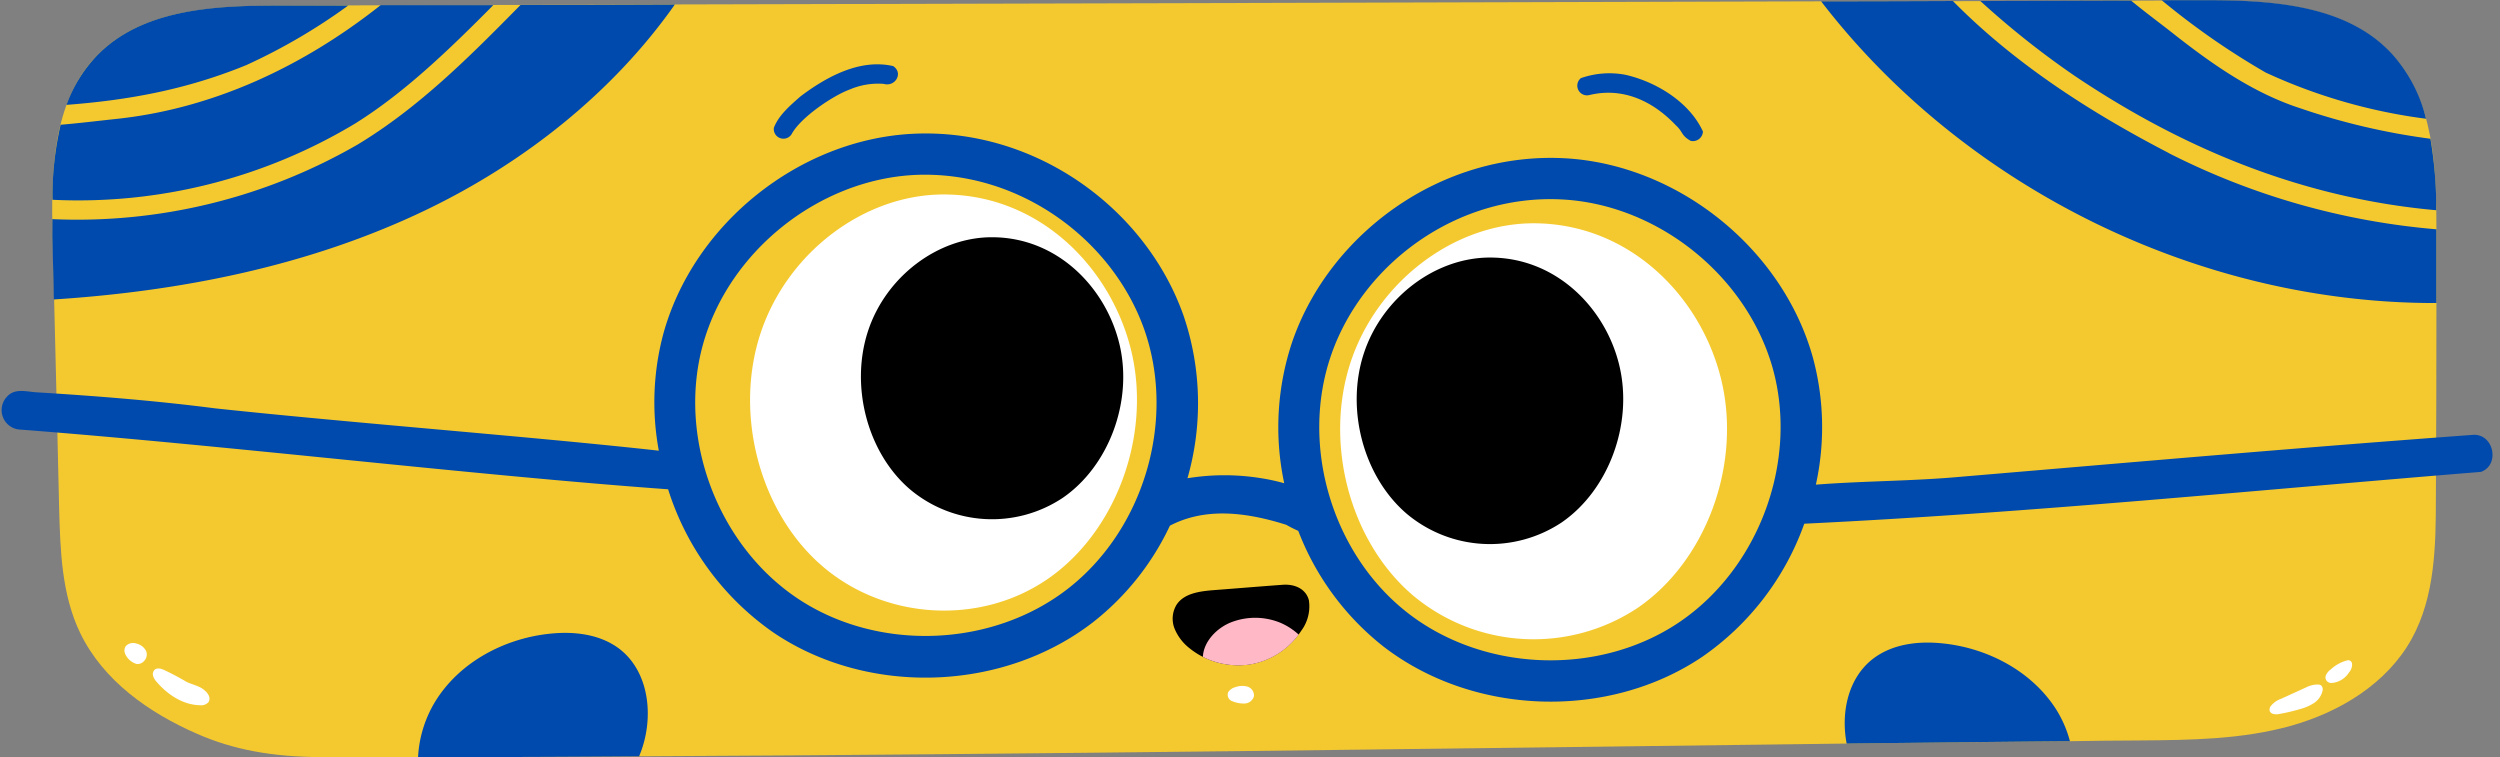 <?xml version="1.0" encoding="UTF-8" standalone="no"?><svg xmlns="http://www.w3.org/2000/svg" xmlns:xlink="http://www.w3.org/1999/xlink" fill="#000000" height="151.4" preserveAspectRatio="xMidYMid meet" version="1" viewBox="-0.3 -0.1 499.8 151.4" width="499.8" zoomAndPan="magnify"><rect x="-0.3" y="-0.1" width="499.8" height="151.4" fill="#808080" stroke="none"/><g id="change1_1"><path d="M487.79,194.74c0,4.8,0,9.64,0,14.43q0,19.44-.11,38.8c0,9.71-.16,19.85-4.84,28.32-4.91,8.9-14.31,14.62-24.1,17.37s-20.11,2.86-30.29,2.94c-4.6,0-9.24.08-13.85.15-14.89.12-29.74.31-44.64.47-80.46,1-161,2.16-241.46,2.55q-22.05.18-44.18.16c-6.31,0-12.65,0-19,0-10.33,0-18.1-1.54-25.18-4.64-9.67-4.21-18.8-10.64-23.4-20.15-3.72-7.7-4-16.56-4.22-25.11-.31-13.89-.66-27.73-1-41.62-.11-4.18-.19-8.4-.31-12.58-.31-12.68-.07-26.84,8.71-36,9-9.44,23.56-10.1,36.55-10.14l79.19-.23q114.54-.28,229.09-.62,37.83,0,75.66-.19c13.7,0,29.09.62,38.42,10.68C487.37,168.48,487.83,182.29,487.79,194.74Z" fill="#f4c92f" transform="translate(-1 -148.67)"/></g><g id="change2_1"><path d="M227,219.31c3.76,16.76-3.32,35.68-16.83,45s-32.46,8.23-45-2.5-17.78-30.33-12.43-46.58,20.9-27.94,36.93-27.78C208.94,187.6,223.22,202.56,227,219.31Zm80.64-26.1c-16-.16-31.58,11.54-36.93,27.79s-.12,35.85,12.43,46.57a37.58,37.58,0,0,0,45,2.5c13.51-9.27,20.59-28.2,16.82-44.95S326.93,193.41,307.63,193.21ZM461.72,286l-5,2.28a4.53,4.53,0,0,0-2.09,1.51,1.18,1.18,0,0,0-.18.89,1,1,0,0,0,.8.64,2.71,2.71,0,0,0,1.06,0,37.9,37.9,0,0,0,4.25-1,9.54,9.54,0,0,0,2.75-1.2,4,4,0,0,0,1.7-2.4,1.12,1.12,0,0,0-.27-1.12,1.16,1.16,0,0,0-.63-.18A5.14,5.14,0,0,0,461.72,286Zm4.95-.88a4.51,4.51,0,0,0,3.66-2.14,2.31,2.31,0,0,0,.59-1.77.81.81,0,0,0-.52-.61.94.94,0,0,0-.47,0,7.67,7.67,0,0,0-3.25,1.79,2.89,2.89,0,0,0-1,1.21A1.11,1.11,0,0,0,466.67,285.1Zm-219.4,3.72a5.91,5.91,0,0,0,2.38.37,2,2,0,0,0,1.74-1.45,1.85,1.85,0,0,0-1.27-1.91,3.89,3.89,0,0,0-2.45.1,2.42,2.42,0,0,0-1.43,1A1.38,1.38,0,0,0,247.27,288.82ZM29.56,280.65a1.79,1.79,0,0,0,.25-2.11,2.88,2.88,0,0,0-1.81-1.3,2,2,0,0,0-2.14.49,1.58,1.58,0,0,0-.2,1.4A3.62,3.62,0,0,0,28,281.31,1.73,1.73,0,0,0,29.56,280.65Zm8.21,4.11q-2-1.18-4.14-2.19c-.63-.3-1.43-.57-2-.12a1.25,1.25,0,0,0-.31,1.3,3.3,3.3,0,0,0,.74,1.19c2.19,2.54,5.25,4.55,8.61,4.62a2,2,0,0,0,1.7-.6,1.39,1.39,0,0,0,.11-1.24,2.69,2.69,0,0,0-.74-1C40.62,285.6,38.91,285.44,37.77,284.76Z" fill="#ffffff" transform="translate(-1 -148.67)"/></g><g id="change3_1"><path d="M324.52,222c2.6,11.54-2.28,24.58-11.59,31a25.89,25.89,0,0,1-31-1.72c-8.64-7.39-12.25-20.9-8.56-32.09s14.4-19.25,25.44-19.13C312.09,200.17,321.93,210.47,324.52,222Zm-62.14,46.62c-.5-2.13-2.59-3.37-5.38-3.13-4.64.34-9.28.73-13.92,1.08-2.67.23-5.69.66-7.16,2.9a5.37,5.37,0,0,0-.39,4.8,9.63,9.63,0,0,0,3,3.91,15.15,15.15,0,0,0,2.63,1.7,15.75,15.75,0,0,0,9.29,1.54,15.25,15.25,0,0,0,9.86-6,7.58,7.58,0,0,0,.5-.7A8.17,8.17,0,0,0,262.38,268.63ZM199.21,196c-10.87-.11-21.42,7.82-25,18.83s-.08,24.31,8.43,31.58a25.49,25.49,0,0,0,30.52,1.69c9.16-6.29,14-19.12,11.4-30.47S212.29,196.1,199.21,196Z" transform="translate(-1 -148.67)"/></g><g id="change4_1"><path d="M260.33,275.44a15.25,15.25,0,0,1-9.86,6,15.75,15.75,0,0,1-9.29-1.54c.12-3.1,2.9-6,6.08-7.08a13.3,13.3,0,0,1,9.16.15A12.8,12.8,0,0,1,260.33,275.44Z" fill="#ffb8c5" transform="translate(-1 -148.67)"/></g><g id="change5_1"><path d="M128.53,299.62s0,.11-.07.15q-22.05.18-44.18.16A23.66,23.66,0,0,1,88,288.36c4.84-7.51,13.54-12.11,22.44-13.08,4.83-.54,10.06,0,14,2.94C130.66,282.9,131.55,292.38,128.53,299.62Zm283.17-9.33c-4.83-7.5-13.5-12.1-22.4-13.07-4.83-.54-10.05,0-14,2.94-5.07,3.79-6.62,10.71-5.42,17.06,14.9-.16,29.75-.35,44.64-.47A22.8,22.8,0,0,0,411.7,290.29Zm74-118a29.5,29.5,0,0,0-6.84-13c-9.33-10.06-24.72-10.72-38.42-10.68-2.51,0-5.06,0-7.58,0a149.64,149.64,0,0,0,20.81,14.47A109.57,109.57,0,0,0,485.7,172.31Zm2.05,18.29a81.87,81.87,0,0,0-1.16-14.27,133.84,133.84,0,0,1-25.95-6.07c-9.29-3-17.33-8.59-24.95-14.55-2.91-2.32-6-4.56-8.94-7-10.06,0-20.08.08-30.14.08a172.87,172.87,0,0,0,18.81,14.93C437.81,178.77,461.76,188.28,487.75,190.6Zm-53.53-11.45c-15.59-8.08-30.76-17.83-43.1-30.36q-13.17.06-26.34.07c28.78,37.41,75.74,60.43,123,60.31,0-4.79,0-9.63,0-14.43v-.31A144.6,144.6,0,0,1,434.22,179.15ZM49.93,161.59a117.43,117.43,0,0,0,20.38-11.91c-4.6,0-9.2,0-13.81,0-13,0-27.54.7-36.55,10.14A28,28,0,0,0,14,169.52h.19C26.25,168.59,37.82,166.54,49.93,161.59Zm22,11.53c9.79-6.15,18.64-14.7,27.39-23.52-7.51,0-15,0-22.52,0h0C61.49,161.71,43.54,170.26,24,172.34c-3.68.39-7.43.86-11.18,1.17a64.16,64.16,0,0,0-1.63,15A107.37,107.37,0,0,0,71.94,173.12Zm32.84-23.56c-10.06,10.21-20.27,20.5-32.61,27.93a112.14,112.14,0,0,1-61,14.89c0,1.16,0,2.32,0,3.48.12,4.18.2,8.4.31,12.58,25.69-1.67,51.26-6.77,74.43-17.91,19.54-9.4,37.29-23.41,49.71-41.05C125.4,149.52,115.07,149.56,104.78,149.56Zm74.48,12.22c-6.65-1.52-13.35,2.16-18.53,6.07-2,1.77-4.35,3.74-5.31,6.27a1.93,1.93,0,0,0,3.57,1.24c1.77-3.31,8.23-7.67,11.63-8.91a14.37,14.37,0,0,1,6.77-1.11C179.66,166,181.37,163.18,179.26,161.78Zm146.34,1.73a17.19,17.19,0,0,0-8.84.68,1.94,1.94,0,0,0,1.68,3.39c6.23-1.53,12.29.76,17.27,6,1.58,1.45,1,2,3,3.15a2,2,0,0,0,2.45-1.87C338.48,169,331.83,164.91,325.6,163.51Zm171.09,79.4c-45,3.65-90.12,8.19-135.27,10.36A54.61,54.61,0,0,1,341,279.89c-18.84,12.69-45.76,11.8-63.75-2.09a54,54,0,0,1-17-23.1,25.12,25.12,0,0,1-2.4-1.21c-9-2.85-16.67-3.24-23.26.17A53.28,53.28,0,0,1,219.17,273c-18,13.89-44.91,14.78-63.75,2.09a54.9,54.9,0,0,1-21.15-28.7c-39.05-2.82-87.34-8.68-129.42-11.93a3.9,3.9,0,0,1-2.74-6.6C3.66,226.12,6,226.88,8,227c11.91.73,23.8,1.67,35.64,3.2,28.08,3,63.13,5.63,88.77,8.47a53,53,0,0,1,.93-23.46c6.08-21.9,27.12-38.73,49.79-39.89,24.6-1.24,46.73,15,54.23,36.48a54.35,54.35,0,0,1,.74,32.38,45.81,45.81,0,0,1,14.78,0,40.41,40.41,0,0,1,4.56,1,53.71,53.71,0,0,1,1.68-28.5c7.5-21.43,29.63-37.72,54.23-36.48,22.67,1.16,43.71,18,49.79,39.88a53.4,53.4,0,0,1,.59,25.38c9.62-.75,19.41-.7,29-1.58C426.87,241,461,238,495.2,235.5,499.29,235.35,500.52,241.54,496.69,242.91ZM229.5,214.55c-6.38-18.18-25.15-32-46-31-19.22,1-37.06,15.28-42.24,33.81s2.79,40,18.76,50.76,38.84,10,54.08-1.78S235.84,232.73,229.5,214.55Zm125.62,7.7c-5.19-18.53-23-32.85-42.24-33.81-20.86-1.05-39.62,12.76-46,30.95s.15,40.07,15.4,51.83,38.1,12.54,54.08,1.78S360.26,240.82,355.12,222.25Z" fill="#004aad" transform="translate(-1 -148.67)"/></g></svg>